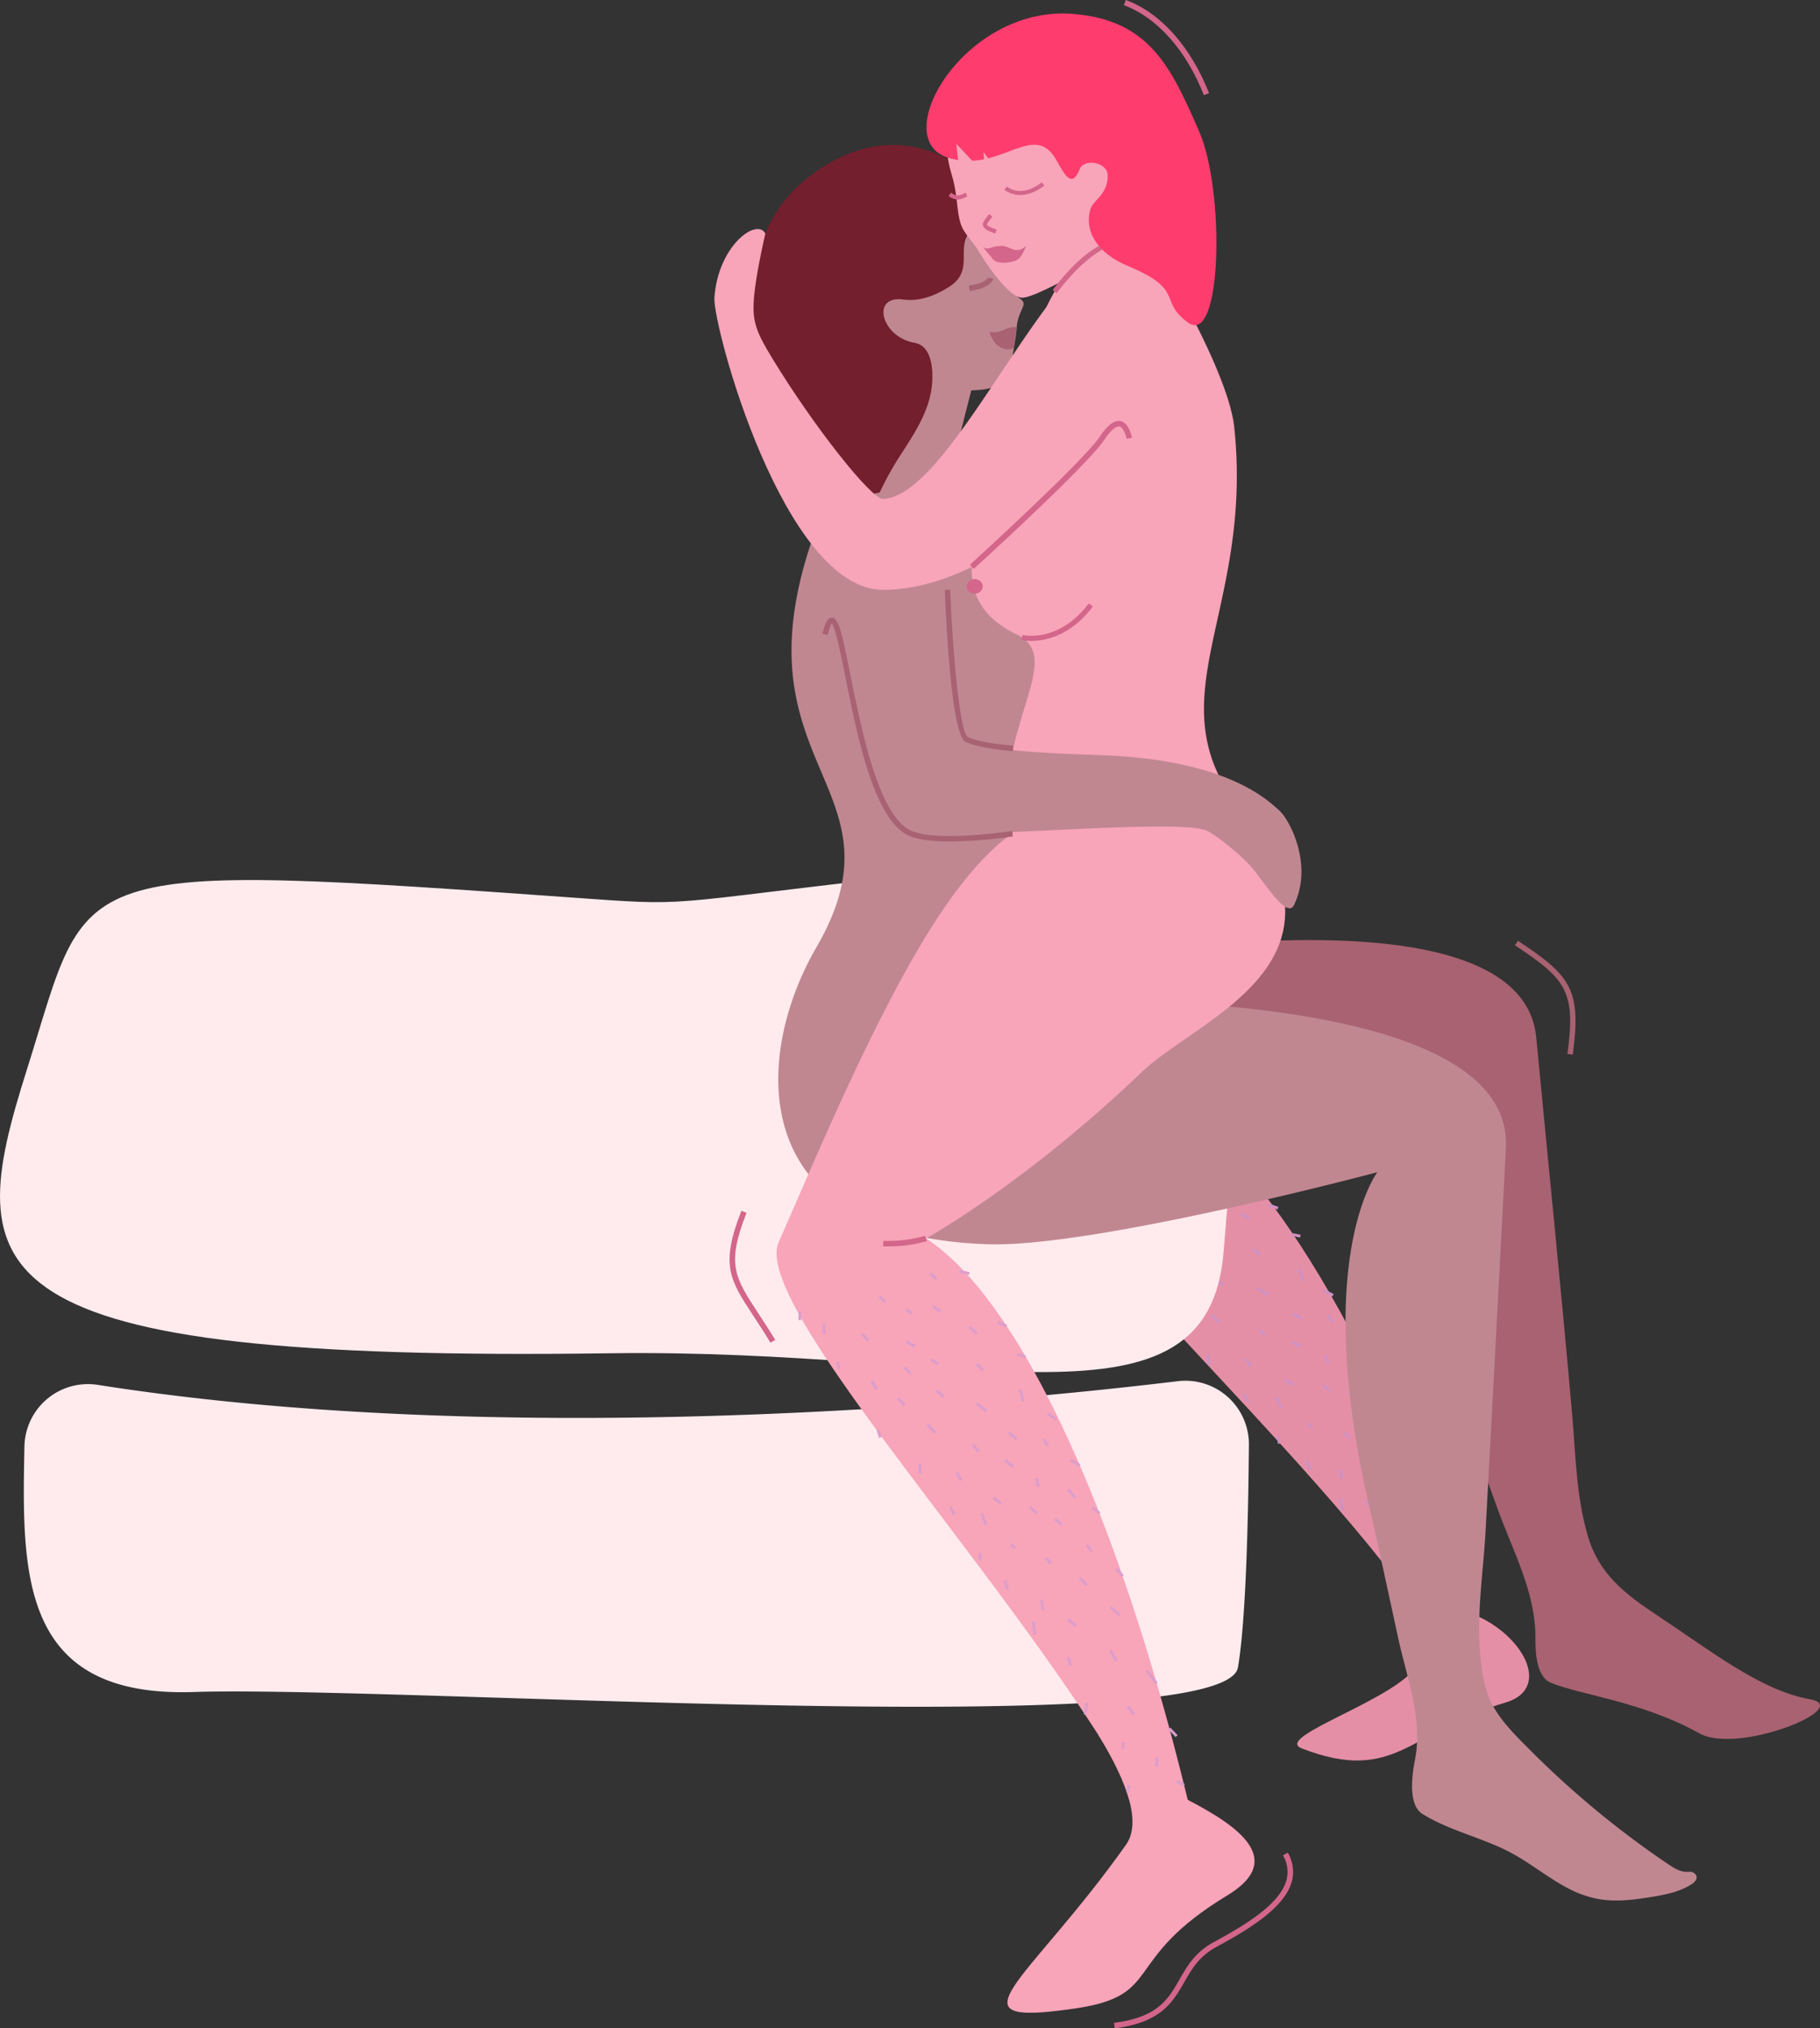 <svg xmlns="http://www.w3.org/2000/svg" viewBox="0 0 733.09 816.5"><rect x="0" y="0" width="733.09" height="816.5" fill="#333333" stroke="none"/><defs><style>.cls-1{fill:#e58fa7;}.cls-2{fill:#ce91c3;}.cls-3{fill:#c08791;}.cls-4{fill:#a86271;}.cls-5{fill:#731f2d;}.cls-6{fill:#ffebee;}.cls-7{fill:#f8a4b9;}.cls-8{fill:#d3668a;}.cls-9{fill:#ff3c6e;}.cls-10{fill:#db9ecc;}</style></defs><g id="Слой_2" data-name="Слой 2"><g id="Слой_1-2" data-name="Слой 1"><path class="cls-1" d="M593.14,649.73c20.17,7.95,32.34,30.06,13.18,35.66-38.28,11.2-44.24,33.05-82,18.42-12.09-4.69,40.82-20.41,47-34.48,4-9.19-1.08-22.8-14.83-40.87"/><path class="cls-1" d="M526.92,393.63c-40.37,47.3-55.49,52.28-55.49,52.28C508.74,465,554.6,540.85,593.14,649.73l-15,8.27c-49.29-75.41-171.5-178.46-162.77-204.95,9.51-28.88,28.25-92.67,48.9-131.63"/><rect class="cls-2" x="441.28" y="493.99" width="1.11" height="4.1" transform="translate(-56.03 56.27) rotate(-6.85)"/><rect class="cls-2" x="458.14" y="495.68" width="1.11" height="3.58" transform="translate(-217.86 485.14) rotate(-46.28)"/><rect class="cls-2" x="463.15" y="479.95" width="1.11" height="3.02" transform="translate(-201.35 548.66) rotate(-51.85)"/><rect class="cls-2" x="430.96" y="490.28" width="1.11" height="3.52" transform="translate(-55.63 55.01) rotate(-6.85)"/><rect class="cls-2" x="474.4" y="483.62" width="1.11" height="2.85" transform="translate(-182.65 653.58) rotate(-59.98)"/><rect class="cls-2" x="485.3" y="480.88" width="1.11" height="3.71" transform="translate(-159.5 712.09) rotate(-64.38)"/><rect class="cls-2" x="482.46" y="468.15" width="1.11" height="3.33" transform="matrix(0.54, -0.84, 0.84, 0.54, -173.94, 619.62)"/><rect class="cls-2" x="494.78" y="464.87" width="1.11" height="3.94" transform="translate(-18.15 913.63) rotate(-84.33)"/><rect class="cls-2" x="448.83" y="508.58" width="1.11" height="3.07" transform="translate(-148.81 187.11) rotate(-20.25)"/><rect class="cls-2" x="463.96" y="514.16" width="1.11" height="3.98" transform="translate(-221.74 410.11) rotate(-39.23)"/><rect class="cls-2" x="487.13" y="502.43" width="1.11" height="3.16" transform="translate(-189.54 686.27) rotate(-61.01)"/><rect class="cls-2" x="476.6" y="495.95" width="1.11" height="3.98" transform="translate(-172.24 730.14) rotate(-65.9)"/><rect class="cls-2" x="500.96" y="487.55" width="1.11" height="4.04" transform="translate(-188.02 615) rotate(-54.62)"/><rect class="cls-2" x="512.28" y="483.61" width="1.12" height="4.06" transform="translate(-114.82 809.53) rotate(-70.73)"/><rect class="cls-2" x="476.69" y="507.09" width="1.11" height="3.52" transform="translate(-219.22 549.17) rotate(-50.15)"/><rect class="cls-2" x="475.66" y="519.5" width="1.11" height="3.88" transform="translate(-229.48 547.22) rotate(-49.69)"/><rect class="cls-2" x="471.23" y="533.94" width="1.11" height="3.28" transform="translate(-179.63 243.89) rotate(-24.5)"/><rect class="cls-2" x="490.78" y="514.53" width="1.11" height="3.73" transform="translate(-210.49 640.94) rotate(-56.49)"/><rect class="cls-2" x="505.48" y="502.1" width="1.12" height="3.66" transform="translate(-203.62 583.98) rotate(-51.32)"/><rect class="cls-2" x="521.47" y="495.47" width="1.11" height="3.65" transform="translate(-66.57 913.67) rotate(-78.89)"/><rect class="cls-2" x="489.02" y="528.72" width="1.11" height="4.43" transform="translate(-232.22 555.25) rotate(-49.25)"/><rect class="cls-2" x="508.04" y="517.48" width="1.11" height="4.87" transform="translate(-199.08 687.77) rotate(-58.97)"/><rect class="cls-2" x="523.5" y="510.59" width="1.12" height="5.18" transform="translate(-157.9 243.14) rotate(-22.8)"/><rect class="cls-2" x="486.35" y="545.39" width="1.11" height="4.13" transform="translate(-61.85 62.01) rotate(-6.85)"/><rect class="cls-2" x="507.71" y="534.7" width="1.11" height="3.6" transform="translate(-230.35 511.73) rotate(-44.63)"/><rect class="cls-2" x="521.99" y="527.81" width="1.12" height="4.07" transform="translate(-196.3 722.31) rotate(-60.39)"/><rect class="cls-2" x="534.56" y="518.39" width="1.11" height="4.18" transform="translate(-177.44 742.98) rotate(-61.55)"/><rect class="cls-2" x="502.32" y="546.86" width="1.11" height="3.5" transform="translate(-219.03 367.76) rotate(-33.43)"/><rect class="cls-2" x="521.72" y="538.95" width="1.11" height="4.19" transform="translate(-216.74 680.18) rotate(-56.67)"/><rect class="cls-2" x="535.45" y="529.26" width="1.11" height="3.37" transform="translate(-206.47 397) rotate(-34.5)"/><rect class="cls-2" x="501.3" y="561.03" width="1.11" height="3.5" transform="translate(-226.98 369.44) rotate(-33.42)"/><rect class="cls-2" x="518.81" y="554.47" width="1.11" height="3.96" transform="translate(-224.64 717.16) rotate(-59.16)"/><rect class="cls-2" x="533.98" y="545.5" width="1.11" height="3.63" transform="translate(-143.97 193.88) rotate(-18.16)"/><rect class="cls-2" x="548.18" y="535.48" width="1.11" height="4.23" transform="translate(-164.78 822.23) rotate(-66.16)"/><rect class="cls-2" x="514.36" y="562.03" width="1.11" height="4.81" transform="translate(-214.77 337.98) rotate(-30.39)"/><rect class="cls-2" x="533.67" y="556.78" width="1.12" height="3.64" transform="translate(-234.72 637.04) rotate(-52.1)"/><rect class="cls-2" x="548.18" y="547.72" width="1.11" height="4.52" transform="translate(-227.32 586.44) rotate(-47.75)"/><rect class="cls-2" x="514.57" y="578.1" width="1.11" height="2.99" transform="translate(-65.48 65.61) rotate(-6.85)"/><rect class="cls-2" x="527.28" y="572.73" width="1.11" height="2.3" transform="translate(-246.52 482.67) rotate(-40.67)"/><rect class="cls-2" x="550.19" y="603.75" width="1.11" height="2.3" transform="translate(-261.2 505.09) rotate(-40.67)"/><rect class="cls-2" x="544.19" y="560.21" width="1.11" height="3.49" transform="translate(-221.48 721.49) rotate(-57.65)"/><rect class="cls-2" x="558.72" y="553.66" width="1.11" height="3.87" transform="translate(-215.61 700.61) rotate(-55.41)"/><rect class="cls-2" x="542.06" y="576.45" width="1.11" height="2.98" transform="translate(-250.12 581.03) rotate(-47.03)"/><rect class="cls-2" x="526.44" y="587.94" width="1.11" height="3.68" transform="translate(-180.79 236.8) rotate(-21.71)"/><rect class="cls-2" x="558.8" y="569.82" width="1.11" height="3.24" transform="translate(-238.36 516.08) rotate(-41.64)"/><rect class="cls-2" x="539.51" y="591.27" width="1.11" height="4.19" transform="translate(-147.25 179.43) rotate(-16.63)"/><rect class="cls-2" x="557.13" y="582.56" width="1.11" height="4.12" transform="translate(-246.69 660.59) rotate(-51.75)"/><rect class="cls-2" x="571.13" y="577.3" width="1.11" height="4" transform="translate(-242.07 593.65) rotate(-46.39)"/><rect class="cls-2" x="539.62" y="603.03" width="1.11" height="5.22" transform="translate(-124.36 139.83) rotate(-13.24)"/><rect class="cls-2" x="554.45" y="599.42" width="1.12" height="4.21" transform="translate(-257.24 702.17) rotate(-54.37)"/><rect class="cls-2" x="571.14" y="592.4" width="1.11" height="4.93" transform="translate(-242.83 726.19) rotate(-55.3)"/><rect class="cls-2" x="555.34" y="615.39" width="1.11" height="3.6" transform="translate(-210.37 296.61) rotate(-25.29)"/><rect class="cls-2" x="572.65" y="610.23" width="1.11" height="5" transform="translate(-250.07 450.84) rotate(-35.78)"/><rect class="cls-2" x="589.02" y="616.2" width="1.11" height="6.54" transform="translate(-265.23 594.23) rotate(-44.72)"/><rect class="cls-2" x="562.44" y="634.8" width="4.83" height="1.11" transform="translate(-95.39 1170.91) rotate(-87.41)"/><rect class="cls-2" x="582.3" y="631.94" width="1.11" height="4.09" transform="translate(-277.94 607.58) rotate(-45.65)"/><rect class="cls-2" x="580.9" y="646.89" width="1.11" height="2.66" transform="translate(-73.2 74.02) rotate(-6.85)"/><rect class="cls-2" x="584.07" y="664.83" width="3.1" height="1.11" transform="translate(-113.16 1210.73) rotate(-86.62)"/><path class="cls-3" d="M348.64,146.72s4.71,40-15.64,53.1,46.9,2,46.9,2l12.18-48.09Z"/><path class="cls-4" d="M426.8,388.42s185.76-36.2,192,29.21c4.79,50.42,10,100.79,14.41,151.24,1.47,16.56,1.62,33.48,6.4,49.54,4.58,15.38,15,23.29,27.89,31.84C689.76,665,709.35,680.51,728.9,684c18.39,3.24-28.76,22.5-44.43,13.75-23.33-13-48.59-15.53-60-20.46-4.93-2.13-6.11-10.12-6-17.57.13-18.74-8.94-34.95-15.16-52.08-5.52-15.21-10.91-30.5-16.82-45.58-35.88-91.61-15.57-127.95-15.57-127.95S466.69,479,425.76,483.7c-94,10.78-76.09-42.46-75.51-118"/><path class="cls-3" d="M394.13,157c-4.12.3-8.77.39-14,.88-7.61.73-12.56.18-24.73,21.28,0,0-24.36-49-15.94-54.2,14.61-9,2,8.83,2.16-3.68.11-8.77-10.21-9.61-2.28-25.37s50.92-25,50.92-25c14.23,19,13.89,20.26,14.25,32.61.29,10.09.92,12.56,6.81,17.08,2.91,2.24-1.62,4.42-1.89,12.31-.09,2.83-1.91,10.74-1.88,13.35C407.7,153.92,400.31,156.57,394.13,157Z"/><path class="cls-4" d="M408.39,140.14c-2.68,1.07-4.75.38-7-1.5-1.63-1.38-2.92-5.08-2.92-5.08,4.89.76,5.65-1.44,9.18-1.8a6.29,6.29,0,0,1,2,0C409.08,134.42,408.77,137.35,408.39,140.14Z"/><path class="cls-5" d="M362.84,120.48c-12-.82-7.47,15.28,5.49,17.5,7.13,1.22,7.57,11,7.1,16.58-.86,10.44-6.8,19.48-12.33,28.05A121.61,121.61,0,0,0,349,211.76c-5.9,18.22-39.2-37.26-43.55-65.55-4.71-30.55-2.74-56.74,19.81-74.54,46.2-36.44,83.82,13.22,75.81,15.72-22.72,7.1-5.27,19.46-18.74,28.05C371.75,122.21,365.16,120.64,362.84,120.48Z"/><path class="cls-5" d="M313.45,135c19.94-2.78,28.81,2.36,34.31,10.05,6.95,9.69,1.27-12.67,1.27-12.67l-15.54-4.25Z"/><path class="cls-4" d="M393.79,116.51a31,31,0,0,1-3.24.64l-.31-2.18c7-1,7.63-3.18,7.64-3.21a.13.13,0,0,0,0,.08l2.18.25C400,112.63,399.39,115.05,393.79,116.51Z"/><path class="cls-6" d="M237.65,361.82C22.69,346.46,37,347.88,10.77,430.76s-23.56,117.59,234.56,114c146.83-2.1,241.42,35.89,247.54-40.93s19.78-167.66-103-154.09S281.33,364.93,237.65,361.82Z"/><path class="cls-6" d="M39.38,557.48A25.59,25.59,0,0,0,9.84,582.27c-1,51-2,101.07,67.89,98.85,83.74-2.67,415.72,20.46,420.91-9.89,3.26-19,4.18-60.94,4.42-89.57A25.59,25.59,0,0,0,474.41,556C402,564.72,205.89,583.59,39.38,557.48Z"/><path class="cls-3" d="M631.7,760.18c-7.84-4.07-14.88-9.88-22.6-14.09-11.51-6.28-24.89-8.91-36.12-15.87-5.37-3.34-4.66-13.67-3-22,3.17-16.23-3.36-33-6.77-48.68-3.89-17.9-7.71-35.82-11.83-53.67-23-99.72,3.42-134,3.42-134s-114.06,30.41-156.89,29c-98.35-3.19-94.58-75.52-69.08-119.52,39.09-67.44-39-72.56,2.59-175.57,0,0,45.42-22.67,78.36,2.11a50.15,50.15,0,0,1,19.68,40.21l-.09,66.53a48.51,48.51,0,0,1-.87,9.16l-4,21.08a49.43,49.43,0,0,0,46.07,58.59c57.76,2.92,138.27,14.85,136,58.74q-4,77-8.18,153.94c-.86,16-3.55,32.54-2.23,48.78.6,7.45,1.63,15.53,5.38,22.11s9.43,12.09,14.8,17.48a372.7,372.7,0,0,0,55.54,45.87c2.52,1.69,5.22,3.42,8.39,3.11a3,3,0,0,1,2.63,1c1.28,1.6-.18,3.14-1.55,4-4.8,3.1-10.58,4.23-16.21,5.14-7.37,1.2-15,2.15-22.26.63A43.12,43.12,0,0,1,631.7,760.18Z"/><path class="cls-7" d="M478.41,724.52C498.64,735,518.22,748.58,494.34,763c-43.11,26.1-25.24,40.2-61.06,45.47-53.3,7.86-19.44-9.85,20.24-65.83,6.09-8.59,1.31-23.94-11.13-44.29"/><path class="cls-7" d="M461.85,731.57C418.41,647.5,301.71,526.76,313.66,500c13-29.16,39.42-93.81,65.16-132.32,16.94-25.35,29-32.09,29-32.09-.71-8.05-3-16.57-1.67-24.53l.26-1.49c5-29.44,18.8-46.59,2.93-54.27-32.52-15.73-12.31-47.72-4.79-62.24,0,0,3.35-46.46,20.25-75.71a62.83,62.83,0,0,1,9.2-12.47,34.57,34.57,0,0,1,15.72-9.71,22.46,22.46,0,0,1,2.3-.51,21.44,21.44,0,0,0,4.5,3.26c1.23.71,2.62,1.45,4.12,2.25,2.68,1.43,5.71,3,8.89,5.14,5.69,3.75-6.41-7.17-1,1.41,4.93,7.76,26.55,45.71,28.61,65.19,7.95,75-33.19,109.22,2.86,154.51C549,388,483,409.52,459.73,431.72,412.5,476.84,373,498.54,373,498.54c37,23.95,76.77,108.09,105.42,226"/><path class="cls-7" d="M459.73,97.28q-.54,1-1.14,2.07a43.52,43.52,0,0,1-15.22,15.78c-2.11,1.26-6.85-5.69-9-4.93-4.62,1.59-18,9.63-22.66,9.63-3.53,0-9.93-6.28-18.15-19.69-1.67-2.72-5-6-6.29-9.25-2.07-5.35-1.34-11.67-3.8-20.12-1.41-4.84-2.42-9.63-2-14.52.08-.81.17-1.62.27-2.42,6.53,2.54,14.38,1.9,22,1.28,11.57-.93,22.19-24.67,26-13.52,0,0-5.18-8.19-1.1,4.85a40.6,40.6,0,0,0,2.4,6.41c.26-.65,7.66-1.55,7.9-2.36.81-2.66-3.27,13.18-1.28,10.16a15,15,0,0,1,1.43-1.95c1.83-2.12,3.9-3.23,5.89-3.23a5.48,5.48,0,0,1,2.64.69c3.45,1.8,6,7.36,6,14.85A39.42,39.42,0,0,1,452.26,81c-1.59,6.08-.64,9.67,2.24,12.55A25.14,25.14,0,0,0,459.73,97.28Z"/><path class="cls-7" d="M469.86,105.08c-.44.57-.85,1.11-1.29,1.65-16.32,20.62-28.93,21.1-28.93,21.1l-3.09-12-2.93-11.24L425,71.43l3.62-1.82,1.88-.94.06.15a52.33,52.33,0,0,0,2.51,6.7c.23-.56.48-1.4.69-2.11a30.5,30.5,0,0,1,3.4-8.06l4.56-2.28.23.27,7,8.4,2.26,2.72A34.93,34.93,0,0,1,450,83.19c-1.4,5.35-.56,8.5,2,11a22.12,22.12,0,0,0,4.6,3.32c1.25.73,2.67,1.48,4.2,2.3C463.53,101.3,466.63,102.93,469.86,105.08Z"/><path class="cls-8" d="M415.33,258a17.91,17.91,0,0,1-3.89-.36l.46-2c.6.13,14.7,3.13,26.66-12.74l1.64,1.23C431.14,256.14,420.82,258,415.33,258Z"/><path class="cls-8" d="M425.62,118,424,116.74c16.6-21.79,26.4-20,26.81-19.89l-.42,2C450.29,98.84,441.25,97.46,425.62,118Z"/><path class="cls-8" d="M411,78.48a10.23,10.23,0,0,1-6.47-2.14l1.1-1.22c.22.2,5.54,4.77,14-1.7l1,1.31C416.83,77.61,413.55,78.48,411,78.48Z"/><path class="cls-8" d="M385.7,80.33a6.21,6.21,0,0,1-3.6-1.44l1-1.35c2.23,1.6,2.93,1.3,5,.42l.91-.37.61,1.53-.88.36A7.9,7.9,0,0,1,385.7,80.33Z"/><path class="cls-8" d="M400.89,94c-3.3-1.15-4.59-2-4.92-3.14s.52-2.27,1.71-3.74l.76-.94,1.29,1-.77,1c-.78,1-1.51,1.86-1.4,2.25s.85,1,3.88,2Z"/><path class="cls-8" d="M396.23,99.66c2.09,1.19,3-.75,7.43-.66,3.14.07,5.59,3.75,9.64,0,0,0-1.49,4.09-3.11,5.25-2.47,1.78-8.81,2.28-10.3,0-.57-.9-3.14-3.58-3.66-4.54"/><path class="cls-3" d="M369.27,200.87c8.09,5.77,18,61.6,18.2,77.77s-.6,20.34,7.34,21.67,20.79,2.83,47.56,3.64c52.14,1.58,68.63,18.51,73,22.39,4.08,3.59,13.68,21.79,5.88,37.92-2.43,5-9-4.53-15.55-13.26-4.67-6.18-15.71-14.68-19.35-16.5-7.3-3.67-51-.69-75.28.27s-35.53,5.05-44.33-1.67-29.44-97.35-31-109.17"/><path class="cls-7" d="M455.25,97.86c-29.19-5.79-70.35,101.56-99.48,103-4.84.24-28.45-29.92-44.49-56.27-7.88-12.95-9-16.44-6.73-31.58,1.31-8.75,3.74-19,3.74-19-3.52-6.5-19.11,5-20.53,25.83-.75,11,27.87,117.6,68,117.6C427.13,237.43,515.16,109.73,455.25,97.86Z"/><path class="cls-9" d="M435,67.89c1.65-4.11,11.18-2.76,11.18,2.83,0,7.76-5.79,9.68-6.93,13.4-2.66,8.66,2.48,17.73,15.17,23,23.06,9.63,12,13.76,24,22.66,13.94,10.28,15-53.25,4.57-76.95-11.24-25.6-19.88-45-51.3-47.27-43.27-3.08-74,49.85-50.19,57.79,21.25,7.07,34.9-15.51,44.1,1.26C429.48,71.73,432,75.37,435,67.89Z"/><polygon class="cls-7" points="385.84 63.76 385.18 57.88 392.25 65.4 396.42 64.77 396.12 61.21 399.27 65.34 391.17 67.29 386.11 64.61 385.84 63.76"/><ellipse class="cls-8" cx="392.61" cy="236.05" rx="3.22" ry="2.94"/><path class="cls-4" d="M408,302.35c-.55,0-13.57-1-19.13-3.73s-7.79-47.5-8.33-61.15l2.18-.09c1.12,28,4.08,57.77,7.12,59.28,5.17,2.55,18.18,3.5,18.31,3.51Z"/><path class="cls-4" d="M382.81,338.74c-6.28,0-12.35-.54-16.36-2.19-14.23-5.84-21.05-39.65-26-64.34-1.85-9.19-3.94-19.56-5.4-21.28-.28.39-.86,1.51-1.62,4.71l-2.13-.5c1.12-4.69,2.16-6.53,3.72-6.53h0c2.74,0,4.08,6,7.54,23.17,4.61,22.84,11.57,57.36,24.72,62.75,11,4.52,40.08,0,40.37,0l.34,2.16A186.84,186.84,0,0,1,382.81,338.74Z"/><path class="cls-4" d="M633.52,424.53l-2.16-.29c3.37-25.13-.4-30-21.15-43.71l1.2-1.82C632.79,392.83,637,398.33,633.52,424.53Z"/><path class="cls-8" d="M484.91,38.3C477.78,20.15,466,7,452.7,2.09L453.47,0C467.41,5.08,479.62,18.75,487,37.49Z"/><path class="cls-8" d="M449,816.5l-.27-2.21c17.64-2.21,21.87-9.59,26.34-17.41,3.09-5.41,6.29-11,13.86-15.1,13.54-7.33,26.45-15.4,29.18-24.69a12.85,12.85,0,0,0-1.34-10.21l1.95-1.08a15.19,15.19,0,0,1,1.53,11.92c-3,10.07-16.29,18.46-30.26,26-7,3.8-9.91,8.87-13,14.25C472.41,805.93,467.71,814.15,449,816.5Z"/><path class="cls-8" d="M310.33,540.51c-2.54-4.22-4.87-7.77-6.93-10.9-9.46-14.41-13.38-20.37-4.76-42.21l2.07.82c-8.19,20.76-4.72,26,4.55,40.17,2.07,3.15,4.41,6.72,7,11Z"/><path class="cls-8" d="M357.53,501.72l-1.79,0,.06-2.23a54.41,54.41,0,0,0,16.84-2l.71,2.11A54.46,54.46,0,0,1,357.53,501.72Z"/><path class="cls-8" d="M392.2,229l-1.5-1.65c.46-.42,45.58-41.52,52.26-51.53,3.12-4.69,5.85-6.75,8.32-6.3,2.15.4,3.78,2.7,4.69,6.66l-2.17.5c-.67-2.89-1.76-4.75-2.92-5-.67-.12-2.61.15-6.07,5.33C438,187.33,394.07,227.34,392.2,229Z"/><rect class="cls-10" x="331.4" y="532.81" width="1.11" height="4.1"/><rect class="cls-10" x="347.97" y="536.5" width="1.11" height="3.58" transform="translate(-262.55 343.82) rotate(-39.42)"/><rect class="cls-10" x="354.85" y="521.48" width="1.11" height="3.02" transform="translate(-265.7 404.41) rotate(-44.99)"/><rect class="cls-10" x="321.63" y="527.9" width="1.11" height="3.52"/><rect class="cls-10" x="365.6" y="526.47" width="1.11" height="2.85" transform="translate(-275.85 504.01) rotate(-53.12)"/><rect class="cls-10" x="376.69" y="525.05" width="1.11" height="3.71" transform="translate(-269.81 562.27) rotate(-57.53)"/><rect class="cls-10" x="375.41" y="512.07" width="1.11" height="3.33" transform="translate(-259.39 473.72) rotate(-50.2)"/><rect class="cls-10" x="388" y="510.28" width="1.11" height="3.94" transform="translate(-195.75 780.49) rotate(-77.48)"/><rect class="cls-10" x="337.21" y="548.2" width="1.11" height="3.07" transform="translate(-118.21 93.25) rotate(-13.4)"/><rect class="cls-10" x="351.51" y="555.54" width="1.11" height="3.98" transform="translate(-243.82 275.2) rotate(-32.38)"/><rect class="cls-10" x="375.97" y="546.66" width="1.11" height="3.16" transform="translate(-288.37 532.38) rotate(-54.15)"/><rect class="cls-10" x="366.24" y="538.97" width="1.11" height="3.98" transform="translate(-285.79 577.24) rotate(-59.04)"/><rect class="cls-10" x="391.42" y="533.54" width="1.11" height="4.04" transform="translate(-268.02 465.8) rotate(-47.77)"/><rect class="cls-10" x="403.13" y="530.98" width="1.12" height="4.06" transform="translate(-252.61 660.83) rotate(-63.88)"/><rect class="cls-10" x="365.03" y="550.04" width="1.11" height="3.52" transform="translate(-278.9 400.89) rotate(-43.3)"/><rect class="cls-10" x="362.5" y="562.24" width="1.11" height="3.88" transform="translate(-286.75 397.29) rotate(-42.83)"/><rect class="cls-10" x="356.42" y="576.05" width="1.11" height="3.28" transform="matrix(0.95, -0.3, 0.3, 0.95, -158.34, 135.42)"/><rect class="cls-10" x="378.12" y="559.11" width="1.11" height="3.73" transform="translate(-294 486.17) rotate(-49.63)"/><rect class="cls-10" x="394.19" y="548.52" width="1.12" height="3.66" transform="translate(-272.48 434.07) rotate(-44.46)"/><rect class="cls-10" x="410.87" y="543.85" width="1.11" height="3.65" transform="translate(-234.55 768.71) rotate(-72.03)"/><rect class="cls-10" x="374.63" y="572.99" width="1.11" height="4.43" transform="translate(-289.73 403.4) rotate(-42.4)"/><rect class="cls-10" x="394.83" y="564.09" width="1.11" height="4.87" transform="translate(-294.54 530.76) rotate(-52.12)"/><rect class="cls-10" x="410.98" y="559.1" width="1.12" height="5.18" transform="translate(-138.46 134.65) rotate(-15.94)"/><rect class="cls-10" x="370.01" y="589.22" width="1.11" height="4.13"/><rect class="cls-10" x="392.52" y="581.16" width="1.11" height="3.6" transform="translate(-274.71 362.95) rotate(-37.77)"/><rect class="cls-10" x="407.5" y="576.02" width="1.12" height="4.07" transform="translate(-299.34 562.64) rotate(-53.53)"/><rect class="cls-10" x="423.22" y="568.13" width="1.11" height="4.18" transform="translate(-286.49 586.5) rotate(-54.69)"/><rect class="cls-10" x="385.73" y="592.59" width="1.11" height="3.5" transform="translate(-225.07 235.58) rotate(-26.57)"/><rect class="cls-10" x="405.9" y="587.05" width="1.11" height="4.19" transform="translate(-305.91 519.57) rotate(-49.82)"/><rect class="cls-10" x="420.73" y="579.07" width="1.11" height="3.37" transform="translate(-221.39 261.81) rotate(-27.65)"/><rect class="cls-10" x="383.03" y="606.53" width="1.11" height="3.5" transform="translate(-231.54 235.76) rotate(-26.57)"/><rect class="cls-10" x="401.17" y="602.11" width="1.11" height="3.96" transform="translate(-321.92 552.65) rotate(-52.31)"/><rect class="cls-10" x="417.31" y="595.02" width="1.11" height="3.63" transform="translate(-108.92 93.53) rotate(-11.31)"/><rect class="cls-10" x="432.58" y="586.76" width="1.11" height="4.23" transform="translate(-294.34 660.75) rotate(-59.31)"/><rect class="cls-10" x="395.79" y="609.08" width="1.11" height="4.81" transform="translate(-211.18 209.1) rotate(-23.53)"/><rect class="cls-10" x="415.67" y="606.18" width="1.12" height="3.64" transform="translate(-308.59 475.54) rotate(-45.25)"/><rect class="cls-10" x="431.1" y="598.91" width="1.11" height="4.52" transform="translate(-288.23 429.42) rotate(-40.9)"/><rect class="cls-10" x="394.19" y="625.07" width="1.11" height="2.99"/><rect class="cls-10" x="407.5" y="621.26" width="1.11" height="2.3" transform="translate(-277.39 332.45) rotate(-33.82)"/><rect class="cls-10" x="425.71" y="610.84" width="1.11" height="3.49" transform="translate(-317.87 555.73) rotate(-50.8)"/><rect class="cls-10" x="440.89" y="606.06" width="1.11" height="3.87" transform="translate(-306.5 536.5) rotate(-48.56)"/><rect class="cls-10" x="421.69" y="626.71" width="1.11" height="2.98" transform="translate(-305.65 420.61) rotate(-40.18)"/><rect class="cls-10" x="404.77" y="636.25" width="1.11" height="3.68" transform="translate(-150.07 125.27) rotate(-14.86)"/><rect class="cls-10" x="439.08" y="622.12" width="1.11" height="3.24" transform="matrix(0.82, -0.57, 0.57, 0.82, -277.3, 362.32)"/><rect class="cls-10" x="417.31" y="641.12" width="1.11" height="4.19" transform="matrix(0.99, -0.17, 0.17, 0.99, -103.19, 80.34)"/><rect class="cls-10" x="435.85" y="634.57" width="1.11" height="4.12" transform="translate(-322.08 493.63) rotate(-44.89)"/><rect class="cls-10" x="450.39" y="631.02" width="1.11" height="4" transform="translate(-299.79 431.87) rotate(-39.54)"/><rect class="cls-10" x="415.96" y="652.8" width="1.11" height="5.22" transform="translate(-70.34 50.41) rotate(-6.39)"/><rect class="cls-10" x="431.17" y="650.99" width="1.12" height="4.21" transform="translate(-341.49 530.36) rotate(-47.51)"/><rect class="cls-10" x="448.54" y="646.01" width="1.11" height="4.93" transform="translate(-334.07 554.36) rotate(-48.44)"/><rect class="cls-10" x="430.19" y="666.95" width="1.11" height="3.6" transform="translate(-189.37 170.53) rotate(-18.43)"/><rect class="cls-10" x="447.9" y="663.89" width="1.11" height="5" transform="translate(-266.4 300.11) rotate(-28.93)"/><rect class="cls-10" x="463.35" y="671.76" width="1.11" height="6.54" transform="translate(-316.69 426.96) rotate(-37.87)"/><rect class="cls-10" x="435.05" y="687.3" width="4.83" height="1.11" transform="translate(-312.85 1006.53) rotate(-80.56)"/><rect class="cls-10" x="454.95" y="686.61" width="1.11" height="4.09" transform="translate(-330.98 437.32) rotate(-38.8)"/><rect class="cls-10" x="471.92" y="695.14" width="1.11" height="4.27" transform="translate(-350.42 517.64) rotate(-43.56)"/><rect class="cls-10" x="451.86" y="701.29" width="1.11" height="2.66"/><rect class="cls-10" x="465.36" y="707.45" width="1.11" height="3.6"/><rect class="cls-10" x="452.95" y="719.6" width="3.1" height="1.11" transform="translate(-334.95 1039.46) rotate(-79.77)"/><rect class="cls-10" x="474.9" y="716.06" width="1.11" height="3.45" transform="translate(-383.25 780.12) rotate(-60.63)"/></g></g></svg>